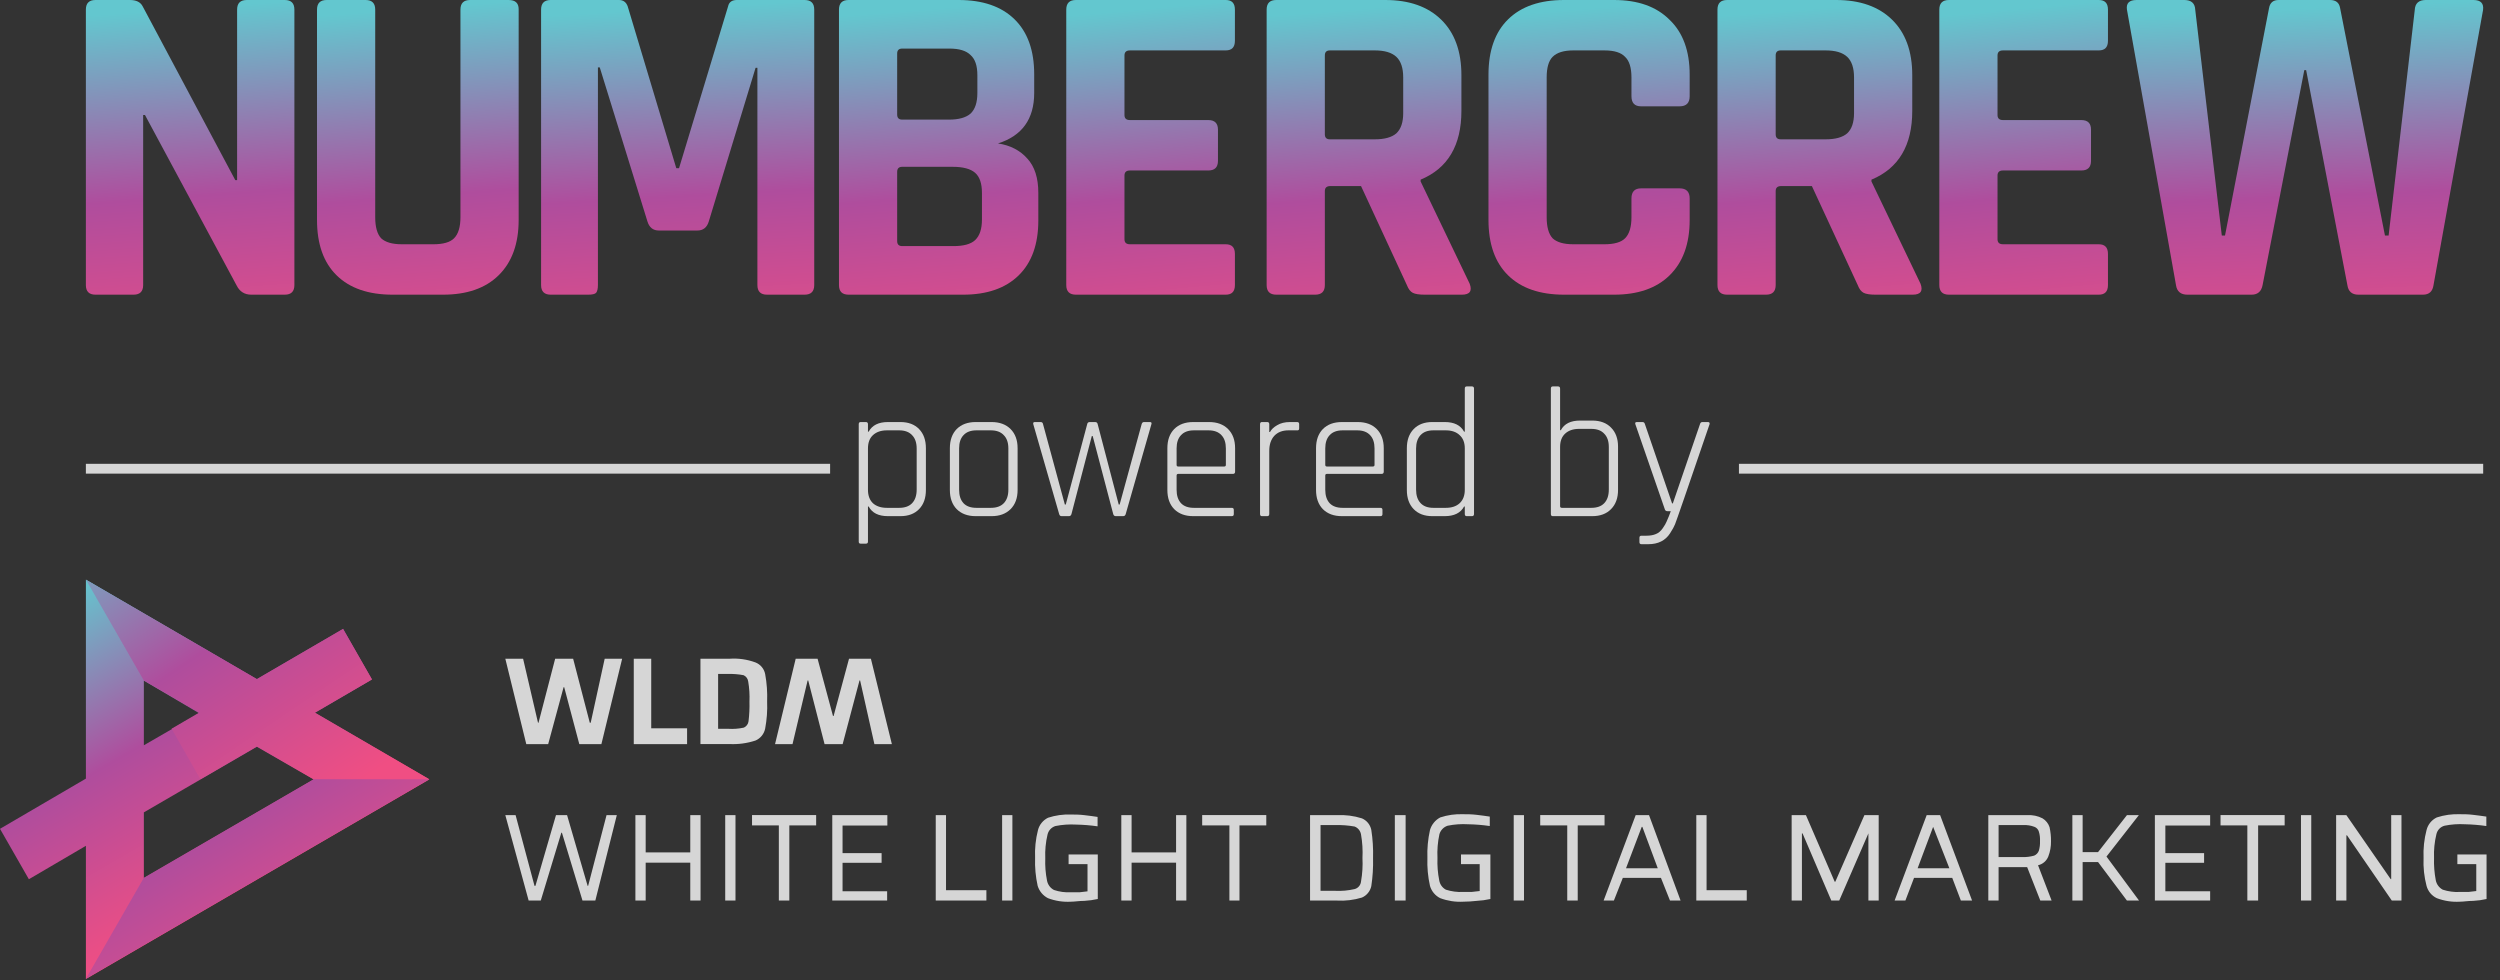 <?xml version="1.0" encoding="UTF-8"?> <svg xmlns="http://www.w3.org/2000/svg" width="255" height="100" viewBox="0 0 255 100" fill="none"><rect x="0" y="0" width="255" height="100" fill="#333333" stroke="none"/><path d="M229.663 30.057H223.118C222.433 30.057 222.043 29.73 221.95 29.076L216.948 0.982C216.855 0.327 217.182 0 217.93 0H222.791C223.508 0 223.882 0.327 223.913 0.982L226.624 24.027H226.951L231.439 0.841C231.532 0.28 231.86 0 232.42 0H237.656C238.248 0 238.591 0.265 238.685 0.795L243.266 24.027H243.639L246.304 1.028C246.335 0.343 246.71 0 247.426 0H252.288C253.035 0 253.363 0.343 253.269 1.028L248.22 29.076C248.127 29.73 247.769 30.057 247.145 30.057H240.554C239.9 30.057 239.526 29.73 239.432 29.076L235.226 7.152H235.039L230.785 29.076C230.66 29.73 230.286 30.057 229.663 30.057Z" fill="url(#paint0_linear_4_34)"></path><path d="M214.077 30.057H198.792C198.137 30.057 197.81 29.73 197.81 29.076V0.982C197.81 0.327 198.137 0 198.792 0H214.077C214.701 0 215.012 0.327 215.012 0.982V4.16C215.012 4.815 214.701 5.142 214.077 5.142H204.308C203.934 5.142 203.747 5.313 203.747 5.656V11.733C203.747 12.076 203.934 12.247 204.308 12.247H212.301C212.955 12.247 213.283 12.575 213.283 13.229V16.408C213.283 17.062 212.955 17.389 212.301 17.389H204.308C203.934 17.389 203.747 17.561 203.747 17.904V24.401C203.747 24.744 203.934 24.915 204.308 24.915H214.077C214.701 24.915 215.012 25.243 215.012 25.897V29.076C215.012 29.73 214.701 30.057 214.077 30.057Z" fill="url(#paint1_linear_4_34)"></path><path d="M180.137 30.057H176.164C175.509 30.057 175.182 29.73 175.182 29.076V0.982C175.182 0.327 175.509 0 176.164 0H187.29C189.72 0 191.621 0.67 192.993 2.01C194.363 3.35 195.05 5.235 195.05 7.666V11.312C195.05 14.834 193.663 17.171 190.889 18.324V18.511L195.891 28.935C196.172 29.683 195.907 30.057 195.096 30.057H191.309C190.749 30.057 190.344 29.995 190.094 29.87C189.845 29.746 189.642 29.481 189.487 29.076L184.812 18.979H181.68C181.306 18.979 181.119 19.15 181.119 19.493V29.076C181.119 29.73 180.792 30.057 180.137 30.057ZM181.634 14.211H186.215C187.212 14.211 187.944 14.008 188.412 13.603C188.879 13.167 189.112 12.481 189.112 11.546V7.9C189.112 6.934 188.879 6.233 188.412 5.796C187.944 5.36 187.212 5.142 186.215 5.142H181.634C181.291 5.142 181.119 5.313 181.119 5.656V13.696C181.119 14.039 181.291 14.211 181.634 14.211Z" fill="url(#paint2_linear_4_34)"></path><path d="M164.633 30.057H159.538C157.076 30.057 155.175 29.403 153.835 28.094C152.495 26.785 151.825 24.9 151.825 22.438V7.619C151.825 5.158 152.495 3.272 153.835 1.963C155.175 0.654 157.076 0 159.538 0H164.633C167.063 0 168.949 0.67 170.289 2.01C171.661 3.319 172.346 5.189 172.346 7.619V9.817C172.346 10.502 172.003 10.845 171.318 10.845H167.391C166.736 10.845 166.409 10.502 166.409 9.817V7.9C166.409 6.903 166.191 6.202 165.755 5.796C165.35 5.36 164.649 5.142 163.651 5.142H160.473C159.507 5.142 158.805 5.36 158.369 5.796C157.964 6.202 157.761 6.903 157.761 7.9V22.157C157.761 23.154 157.964 23.871 158.369 24.308C158.805 24.713 159.507 24.915 160.473 24.915H163.651C164.649 24.915 165.35 24.713 165.755 24.308C166.191 23.871 166.409 23.154 166.409 22.157V20.241C166.409 19.555 166.736 19.212 167.391 19.212H171.318C172.003 19.212 172.346 19.555 172.346 20.241V22.438C172.346 24.869 171.661 26.754 170.289 28.094C168.949 29.403 167.063 30.057 164.633 30.057Z" fill="url(#paint3_linear_4_34)"></path><path d="M134.152 30.057H130.179C129.524 30.057 129.197 29.73 129.197 29.076V0.982C129.197 0.327 129.524 0 130.179 0H141.304C143.735 0 145.636 0.67 147.007 2.01C148.378 3.35 149.064 5.235 149.064 7.666V11.312C149.064 14.834 147.677 17.171 144.904 18.324V18.511L149.905 28.935C150.186 29.683 149.921 30.057 149.111 30.057H145.324C144.764 30.057 144.358 29.995 144.109 29.87C143.86 29.746 143.657 29.481 143.501 29.076L138.826 18.979H135.695C135.32 18.979 135.134 19.15 135.134 19.493V29.076C135.134 29.73 134.807 30.057 134.152 30.057ZM135.648 14.211H140.229C141.226 14.211 141.958 14.008 142.426 13.603C142.893 13.167 143.127 12.481 143.127 11.546V7.9C143.127 6.934 142.893 6.233 142.426 5.796C141.958 5.36 141.226 5.142 140.229 5.142H135.648C135.305 5.142 135.134 5.313 135.134 5.656V13.696C135.134 14.039 135.305 14.211 135.648 14.211Z" fill="url(#paint4_linear_4_34)"></path><path d="M125.026 30.057H109.741C109.086 30.057 108.759 29.73 108.759 29.076V0.982C108.759 0.327 109.086 0 109.741 0H125.026C125.65 0 125.961 0.327 125.961 0.982V4.16C125.961 4.815 125.65 5.142 125.026 5.142H115.257C114.882 5.142 114.696 5.313 114.696 5.656V11.733C114.696 12.076 114.882 12.247 115.257 12.247H123.25C123.904 12.247 124.232 12.575 124.232 13.229V16.408C124.232 17.062 123.904 17.389 123.25 17.389H115.257C114.882 17.389 114.696 17.561 114.696 17.904V24.401C114.696 24.744 114.882 24.915 115.257 24.915H125.026C125.65 24.915 125.961 25.243 125.961 25.897V29.076C125.961 29.73 125.65 30.057 125.026 30.057Z" fill="url(#paint5_linear_4_34)"></path><path d="M92.026 25.102H97.261C98.289 25.102 99.022 24.9 99.458 24.495C99.926 24.058 100.159 23.357 100.159 22.391V19.68C100.159 18.714 99.926 18.028 99.458 17.623C98.99 17.218 98.227 17.015 97.167 17.015H92.026C91.683 17.015 91.511 17.187 91.511 17.53V24.588C91.511 24.931 91.683 25.102 92.026 25.102ZM92.026 12.201H96.793C97.79 12.201 98.523 11.998 98.99 11.593C99.458 11.157 99.692 10.455 99.692 9.489V7.666C99.692 6.7 99.458 6.015 98.99 5.609C98.554 5.173 97.837 4.955 96.84 4.955H92.026C91.683 4.955 91.511 5.126 91.511 5.469V11.686C91.511 12.029 91.683 12.201 92.026 12.201ZM85.575 29.076V0.982C85.575 0.327 85.901 0 86.556 0H97.775C100.237 0 102.138 0.654 103.478 1.963C104.818 3.272 105.488 5.142 105.488 7.573V9.489C105.488 12.138 104.257 13.852 101.795 14.631C103.042 14.818 104.039 15.332 104.787 16.174C105.535 16.984 105.909 18.153 105.909 19.68V22.485C105.909 24.915 105.239 26.785 103.899 28.094C102.558 29.403 100.673 30.057 98.242 30.057H86.556C85.901 30.057 85.575 29.73 85.575 29.076Z" fill="url(#paint6_linear_4_34)"></path><path d="M75.152 0H82.07C82.724 0 83.052 0.327 83.052 0.982V29.076C83.052 29.73 82.724 30.057 82.07 30.057H78.237C77.582 30.057 77.255 29.73 77.255 29.076V6.918H77.069L72.3 22.578C72.113 23.201 71.724 23.513 71.132 23.513H67.205C66.613 23.513 66.223 23.201 66.036 22.578L61.175 6.872H60.988V29.076C60.988 29.45 60.925 29.715 60.801 29.87C60.676 29.995 60.411 30.057 60.006 30.057H56.173C55.519 30.057 55.191 29.73 55.191 29.076V0.982C55.191 0.327 55.519 0 56.173 0H63.138C63.574 0 63.87 0.218 64.026 0.654L68.981 17.155H69.262L74.263 0.654C74.357 0.218 74.653 0 75.152 0Z" fill="url(#paint7_linear_4_34)"></path><path d="M47.948 0H51.875C52.56 0 52.903 0.312 52.903 0.935V22.438C52.903 24.869 52.217 26.754 50.846 28.094C49.506 29.403 47.621 30.057 45.19 30.057H40.048C37.586 30.057 35.685 29.403 34.345 28.094C33.005 26.785 32.335 24.9 32.335 22.438V0.982C32.335 0.327 32.662 0 33.317 0H37.29C37.944 0 38.272 0.327 38.272 0.982V22.157C38.272 23.154 38.474 23.871 38.879 24.308C39.316 24.713 40.017 24.915 40.983 24.915H44.208C45.206 24.915 45.907 24.713 46.312 24.308C46.748 23.871 46.966 23.154 46.966 22.157V0.982C46.966 0.327 47.294 0 47.948 0Z" fill="url(#paint8_linear_4_34)"></path><path d="M13.621 30.057H9.741C9.086 30.057 8.759 29.73 8.759 29.076V0.982C8.759 0.327 9.086 0 9.741 0H13.247C13.901 0 14.337 0.218 14.556 0.654L23.998 18.371H24.185V0.982C24.185 0.327 24.512 0 25.167 0H29.047C29.701 0 30.028 0.327 30.028 0.982V29.076C30.028 29.73 29.701 30.057 29.047 30.057H25.634C24.949 30.057 24.45 29.746 24.138 29.122L14.789 11.733H14.602V29.076C14.602 29.73 14.275 30.057 13.621 30.057Z" fill="url(#paint9_linear_4_34)"></path><path fill-rule="evenodd" clip-rule="evenodd" d="M8.762 59.124L26.201 69.271L34.994 64.15L37.939 69.303L32.112 72.713L43.787 79.503L8.762 99.861V86.272L2.945 89.682L0 84.539L8.762 79.418V59.124ZM14.673 76.018L20.322 72.756L14.673 69.419V76.018ZM26.201 76.166L14.673 82.861V89.566L31.997 79.503L26.201 76.166Z" fill="url(#paint10_linear_4_34)"></path><path fill-rule="evenodd" clip-rule="evenodd" d="M8.762 59.124L26.201 69.271L34.994 64.15L37.939 69.303L32.112 72.682L43.787 79.482H31.997L26.201 76.124L20.437 79.482L17.502 74.329L20.322 72.682L14.673 69.419L8.762 59.124Z" fill="url(#paint11_linear_4_34)"></path><path fill-rule="evenodd" clip-rule="evenodd" d="M43.787 79.482L8.762 99.829L14.673 89.534L31.997 79.482H43.787Z" fill="url(#paint12_linear_4_34)"></path><path d="M59.414 91.857L57.318 84.941H57.255L55.159 91.857H53.922L51.543 83.146H52.591L54.52 90.358H54.614L56.71 83.146H57.842L59.938 90.358H59.99L61.866 83.146H62.914L60.724 91.857H59.414ZM70.408 91.857V87.992H65.859V91.857H64.811V83.146H65.859V86.947H70.408V83.146H71.456V91.857H70.408ZM73.972 91.857V83.146H75.02V91.857H73.972ZM79.442 91.857V84.191H76.707V83.135H83.247V84.191H80.511V91.857H79.442ZM84.892 91.857V83.146H90.51V84.201H85.94V87.021H89.923V88.003H85.94V90.907H90.488V91.857H84.892ZM95.446 91.857V83.146H96.494V90.801H100.612V91.857H95.446ZM102.216 91.857V83.146H103.264V91.857H102.216ZM108.997 88.14V87.158H111.974V91.699C111.522 91.799 111.063 91.863 110.601 91.888C110.066 91.888 109.626 91.973 109.238 91.973C108.439 92.02 107.639 91.898 106.891 91.614C106.642 91.485 106.42 91.308 106.24 91.093C106.061 90.877 105.925 90.627 105.842 90.358C105.634 89.426 105.546 88.472 105.58 87.517C105.537 86.558 105.636 85.596 105.874 84.666C105.945 84.394 106.073 84.142 106.25 83.924C106.428 83.707 106.65 83.532 106.901 83.409C107.658 83.161 108.453 83.05 109.249 83.082C109.637 83.082 110.108 83.082 110.611 83.146C111.114 83.209 111.565 83.262 111.953 83.326V84.286C111.223 84.18 110.488 84.121 109.752 84.107C109.05 84.067 108.345 84.116 107.655 84.255C107.458 84.315 107.279 84.427 107.137 84.579C106.996 84.731 106.896 84.918 106.849 85.121C106.661 85.915 106.583 86.732 106.618 87.549C106.588 88.31 106.647 89.072 106.796 89.819C106.834 90.023 106.918 90.217 107.041 90.383C107.164 90.55 107.325 90.685 107.509 90.78C108.063 90.965 108.645 91.043 109.228 91.012H110.118L110.926 90.917V88.14H108.997ZM119.96 91.857V87.992H115.422V91.857H114.374V83.146H115.422V86.947H119.96V83.146H121.008V91.857H119.96ZM125.399 91.857V84.191H122.622V83.135H129.161V84.191H126.426V91.857H125.399ZM133.626 83.146H136.361C137.226 83.1 138.093 83.211 138.919 83.473C139.16 83.577 139.372 83.737 139.539 83.941C139.704 84.145 139.819 84.387 139.872 84.645C140.02 85.595 140.079 86.556 140.051 87.517C140.076 88.478 140.017 89.439 139.872 90.389C139.816 90.645 139.7 90.883 139.534 91.085C139.369 91.288 139.158 91.447 138.919 91.55C138.091 91.804 137.226 91.907 136.361 91.857H133.626V83.146ZM136.183 90.864C136.853 90.897 137.523 90.837 138.174 90.685C138.35 90.638 138.506 90.537 138.622 90.398C138.739 90.258 138.809 90.085 138.825 89.904C138.964 89.116 139.013 88.315 138.972 87.517C139.013 86.715 138.964 85.911 138.825 85.121C138.796 84.939 138.72 84.769 138.607 84.627C138.493 84.485 138.344 84.374 138.174 84.307C137.518 84.189 136.85 84.139 136.183 84.159H134.695V90.864H136.183ZM142.273 91.857V83.146H143.373V91.857H142.273ZM149.022 88.14V87.158H152.02V91.699C151.561 91.801 151.095 91.864 150.626 91.888C150.169 91.94 149.712 91.969 149.253 91.973C148.454 92.017 147.655 91.895 146.905 91.614C146.653 91.49 146.43 91.314 146.249 91.097C146.069 90.881 145.935 90.629 145.857 90.358C145.648 89.426 145.561 88.472 145.595 87.517C145.561 86.559 145.648 85.602 145.857 84.666C145.936 84.391 146.069 84.135 146.25 83.914C146.43 83.692 146.653 83.51 146.905 83.378C147.652 83.131 148.436 83.02 149.221 83.05C149.64 83.05 150.112 83.05 150.626 83.114C151.139 83.177 151.569 83.23 151.957 83.293V84.255C151.228 84.148 150.492 84.088 149.755 84.075C149.053 84.033 148.349 84.082 147.66 84.223C147.46 84.287 147.28 84.399 147.134 84.55C146.987 84.701 146.88 84.886 146.821 85.088C146.648 85.885 146.581 86.702 146.622 87.517C146.592 88.278 146.652 89.04 146.8 89.788C146.832 89.99 146.91 90.182 147.028 90.349C147.147 90.515 147.301 90.653 147.482 90.748C148.047 90.93 148.639 91.008 149.231 90.98H150.091L150.929 90.885V88.14H149.022ZM154.399 91.857V83.146H155.447V91.857H154.399ZM159.859 91.857V84.191H157.102V83.135H163.664V84.191H160.928V91.857H159.859ZM170.339 91.857L169.417 89.545H165.528L164.617 91.857H163.569L166.839 83.146H168.201L171.419 91.857H170.339ZM167.52 84.339H167.457L165.854 88.563H169.092L167.52 84.339ZM173.023 91.857V83.146H174.07V90.801H178.169V91.857H173.023ZM190.577 91.857V85.004L187.601 91.857H186.793L183.859 85.004H183.796V91.857H182.748V83.146H184.205L187.139 89.935H187.202L190.169 83.146H191.626V91.857H190.577ZM200.009 91.857L199.129 89.545H195.231L194.35 91.857H193.25L196.52 83.146H197.893L201.152 91.857H200.009ZM197.18 84.339L195.597 88.563H198.836L197.18 84.339ZM208.111 91.857L206.769 88.446H203.856V91.857H202.808V83.146H206.791C207.328 83.112 207.864 83.225 208.342 83.473C208.678 83.677 208.931 83.996 209.054 84.371C209.158 84.842 209.207 85.324 209.201 85.807C209.211 86.337 209.119 86.864 208.928 87.358C208.839 87.582 208.697 87.782 208.515 87.938C208.332 88.094 208.115 88.204 207.88 88.256L209.264 91.857H208.111ZM206.298 87.422C206.698 87.433 207.097 87.383 207.482 87.275C207.593 87.228 207.693 87.159 207.776 87.072C207.859 86.985 207.923 86.881 207.964 86.767C208.055 86.456 208.094 86.131 208.08 85.807C208.099 85.475 208.06 85.142 207.964 84.825C207.932 84.714 207.874 84.612 207.796 84.528C207.718 84.444 207.621 84.379 207.514 84.339C207.153 84.2 206.767 84.139 206.382 84.159H203.856V87.422H206.298ZM216.946 91.857L214.001 87.929H212.429V91.857H211.381V83.146H212.429V86.915H214.001L216.946 83.146H218.162L214.861 87.369L218.182 91.857H216.946ZM219.797 91.857V83.146H225.435V84.201H220.866V87.021H224.817V88.003H220.866V90.907H225.435V91.857H219.797ZM229.229 91.857V84.191H226.493V83.135H233.034V84.191H230.33V91.857H229.229ZM234.7 91.857V83.146H235.748V91.857H234.7ZM243.965 91.857L239.395 85.204H239.332V91.857H238.285V83.146H239.332L243.85 89.671H243.902V83.146H244.95V91.857H243.965ZM250.651 88.14V87.158H253.628V91.699C253.18 91.802 252.724 91.865 252.265 91.888C251.731 91.888 251.291 91.973 250.903 91.973C250.104 92.02 249.304 91.898 248.555 91.614C248.3 91.494 248.074 91.32 247.893 91.103C247.712 90.885 247.58 90.631 247.507 90.358C247.264 89.431 247.162 88.474 247.203 87.517C247.162 86.557 247.264 85.596 247.507 84.666C247.576 84.387 247.706 84.126 247.887 83.903C248.069 83.68 248.296 83.501 248.555 83.378C249.312 83.131 250.107 83.02 250.903 83.05C251.312 83.05 251.762 83.05 252.265 83.114C252.769 83.177 253.219 83.23 253.607 83.293V84.255C252.888 84.15 252.163 84.091 251.437 84.075C250.735 84.034 250.031 84.083 249.342 84.223C249.138 84.277 248.953 84.387 248.807 84.539C248.661 84.692 248.56 84.882 248.513 85.088C248.32 85.882 248.239 86.7 248.272 87.517C248.247 88.278 248.307 89.039 248.45 89.788C248.49 89.991 248.574 90.183 248.698 90.35C248.821 90.516 248.98 90.652 249.163 90.748C249.72 90.931 250.307 91.01 250.893 90.98H251.783L252.58 90.885V88.14H250.651Z" fill="white" fill-opacity="0.8"></path><path d="M74.296 74.339C74.816 74.371 75.338 74.332 75.847 74.223C75.983 74.171 76.101 74.082 76.189 73.966C76.278 73.851 76.334 73.714 76.35 73.569C76.431 72.903 76.463 72.233 76.445 71.563C76.475 70.881 76.433 70.198 76.319 69.525C76.303 69.384 76.251 69.25 76.169 69.135C76.086 69.02 75.975 68.929 75.847 68.87C75.337 68.772 74.816 68.73 74.296 68.743H73.248V74.339H74.296ZM71.446 67.191H74.412C75.312 67.127 76.216 67.257 77.064 67.571C77.314 67.67 77.537 67.831 77.709 68.04C77.881 68.249 77.998 68.498 78.048 68.764C78.217 69.683 78.283 70.618 78.247 71.552C78.285 72.475 78.218 73.4 78.048 74.308C77.996 74.577 77.878 74.83 77.707 75.043C77.534 75.257 77.314 75.425 77.064 75.533C76.202 75.817 75.296 75.939 74.391 75.892H71.446V67.191Z" fill="white" fill-opacity="0.8"></path><path d="M64.644 75.902V67.191H66.425V74.287H70.083V75.902H64.644Z" fill="white" fill-opacity="0.8"></path><path d="M59.089 75.902L57.548 70.095H57.486L55.913 75.902H53.681L51.543 67.191H53.356L54.876 73.717H54.928L56.626 67.191H58.46L60.158 73.717H60.252L61.678 67.191H63.459L61.342 75.902H59.089Z" fill="white" fill-opacity="0.8"></path><path d="M86.6 67.191L85.028 73.03H84.965L83.393 67.191H81.161L79.054 75.902H80.836L82.377 69.409H82.439L84.106 75.902H85.95L87.669 69.409H87.732L89.189 75.902H90.971L88.832 67.191H86.6Z" fill="white" fill-opacity="0.8"></path><path d="M168.125 55.508H167.428C167.291 55.508 167.222 55.439 167.222 55.301V54.849C167.222 54.711 167.291 54.642 167.428 54.642H167.937C168.313 54.642 168.634 54.586 168.897 54.473C169.161 54.373 169.393 54.178 169.593 53.89C169.794 53.601 169.926 53.375 169.988 53.212C170.164 52.823 170.308 52.465 170.421 52.139H170.064C169.926 52.139 169.838 52.064 169.8 51.913L166.807 43.274C166.758 43.124 166.807 43.049 166.958 43.049H167.542C167.667 43.049 167.749 43.124 167.786 43.274L170.553 51.349H170.628L173.395 43.274C173.433 43.124 173.514 43.049 173.639 43.049H174.204C174.355 43.049 174.412 43.124 174.374 43.274C172.128 49.849 170.955 53.25 170.854 53.475C170.766 53.701 170.597 54.009 170.346 54.398C169.869 55.138 169.129 55.508 168.125 55.508Z" fill="white" fill-opacity="0.8"></path><path d="M159.318 51.8H162.311C162.888 51.8 163.328 51.644 163.628 51.33C163.942 51.004 164.099 50.539 164.099 49.937V45.589C164.099 45 163.942 44.548 163.628 44.234C163.328 43.908 162.888 43.745 162.311 43.745H161.069C160.466 43.745 159.99 43.908 159.639 44.234C159.3 44.548 159.13 45 159.13 45.589V51.631C159.13 51.744 159.193 51.8 159.318 51.8ZM158.189 52.422V39.642C158.189 39.491 158.252 39.416 158.377 39.416H158.923C159.061 39.416 159.13 39.491 159.13 39.642V43.877H159.206C159.557 43.224 160.209 42.898 161.163 42.898H162.405C163.22 42.898 163.861 43.136 164.325 43.613C164.801 44.09 165.04 44.736 165.04 45.552V49.975C165.04 50.803 164.801 51.455 164.325 51.932C163.861 52.409 163.22 52.647 162.405 52.647H158.377C158.252 52.647 158.189 52.572 158.189 52.422Z" fill="white" fill-opacity="0.8"></path><path d="M147.358 52.647H146.096C145.293 52.647 144.66 52.409 144.196 51.932C143.731 51.455 143.499 50.803 143.499 49.975V45.721C143.499 44.893 143.731 44.24 144.196 43.764C144.66 43.287 145.293 43.048 146.096 43.048H147.358C148.323 43.048 148.982 43.375 149.334 44.027H149.409V39.642C149.409 39.491 149.472 39.416 149.597 39.416H150.143C150.281 39.416 150.35 39.491 150.35 39.642V52.422C150.35 52.572 150.281 52.647 150.143 52.647H149.597C149.472 52.647 149.409 52.572 149.409 52.422V51.669H149.334C148.982 52.321 148.323 52.647 147.358 52.647ZM149.409 49.956V45.74C149.409 45.15 149.234 44.699 148.882 44.385C148.543 44.059 148.073 43.895 147.47 43.895H146.209C145.632 43.895 145.193 44.059 144.892 44.385C144.591 44.711 144.44 45.169 144.44 45.759V49.937C144.44 50.527 144.591 50.985 144.892 51.311C145.193 51.637 145.632 51.8 146.209 51.8H147.47C148.073 51.8 148.543 51.644 148.882 51.33C149.234 51.004 149.409 50.546 149.409 49.956Z" fill="white" fill-opacity="0.8"></path><path d="M140.804 52.647H136.871C136.055 52.647 135.409 52.409 134.932 51.932C134.468 51.455 134.236 50.803 134.236 49.975V45.721C134.236 44.893 134.468 44.241 134.932 43.764C135.409 43.287 136.055 43.049 136.871 43.049H138.489C139.304 43.049 139.951 43.287 140.428 43.764C140.904 44.241 141.143 44.893 141.143 45.721V48.111C141.143 48.262 141.068 48.337 140.917 48.337H135.346C135.233 48.337 135.177 48.394 135.177 48.507V49.956C135.177 50.546 135.327 51.004 135.628 51.33C135.929 51.644 136.369 51.8 136.946 51.8H140.804C140.942 51.8 141.011 51.87 141.011 52.008V52.44C141.011 52.578 140.942 52.647 140.804 52.647ZM135.346 47.584H140.033C140.145 47.584 140.202 47.528 140.202 47.415V45.74C140.202 45.15 140.051 44.699 139.75 44.385C139.449 44.059 139.01 43.895 138.433 43.895H136.946C136.369 43.895 135.929 44.059 135.628 44.385C135.327 44.699 135.177 45.15 135.177 45.74V47.415C135.177 47.528 135.233 47.584 135.346 47.584Z" fill="white" fill-opacity="0.8"></path><path d="M129.258 52.647H128.712C128.586 52.647 128.524 52.572 128.524 52.422V43.274C128.524 43.124 128.586 43.049 128.712 43.049H129.258C129.396 43.049 129.465 43.124 129.465 43.274V44.065H129.54C129.678 43.801 129.923 43.569 130.274 43.368C130.626 43.155 131.058 43.049 131.573 43.049H132.307C132.445 43.049 132.514 43.118 132.514 43.256V43.707C132.514 43.845 132.445 43.908 132.307 43.895H131.422C130.807 43.895 130.324 44.084 129.973 44.46C129.634 44.837 129.465 45.345 129.465 45.985V52.422C129.465 52.572 129.396 52.647 129.258 52.647Z" fill="white" fill-opacity="0.8"></path><path d="M125.641 52.647H121.707C120.891 52.647 120.245 52.409 119.769 51.932C119.304 51.455 119.072 50.803 119.072 49.975V45.721C119.072 44.893 119.304 44.241 119.769 43.764C120.245 43.287 120.891 43.049 121.707 43.049H123.326C124.141 43.049 124.788 43.287 125.264 43.764C125.741 44.241 125.98 44.893 125.98 45.721V48.111C125.98 48.262 125.904 48.337 125.753 48.337H120.182C120.069 48.337 120.013 48.394 120.013 48.507V49.956C120.013 50.546 120.164 51.004 120.465 51.33C120.766 51.644 121.205 51.8 121.782 51.8H125.641C125.779 51.8 125.847 51.87 125.847 52.008V52.44C125.847 52.578 125.779 52.647 125.641 52.647ZM120.182 47.584H124.869C124.982 47.584 125.038 47.528 125.038 47.415V45.74C125.038 45.15 124.888 44.699 124.587 44.385C124.285 44.059 123.846 43.895 123.269 43.895H121.782C121.205 43.895 120.766 44.059 120.465 44.385C120.164 44.699 120.013 45.15 120.013 45.74V47.415C120.013 47.528 120.069 47.584 120.182 47.584Z" fill="white" fill-opacity="0.8"></path><path d="M109.028 52.647H108.276C108.15 52.647 108.069 52.572 108.031 52.422L105.396 43.274C105.358 43.124 105.409 43.049 105.547 43.049H106.149C106.287 43.049 106.369 43.124 106.393 43.274L108.615 51.462H108.709L110.892 43.274C110.917 43.124 111.005 43.049 111.155 43.049H111.701C111.852 43.049 111.939 43.124 111.965 43.274L114.11 51.462H114.204L116.445 43.274C116.482 43.124 116.564 43.049 116.689 43.049H117.291C117.442 43.049 117.492 43.124 117.442 43.274L114.826 52.422C114.788 52.572 114.7 52.647 114.562 52.647H113.81C113.672 52.647 113.583 52.572 113.546 52.422L111.456 44.479H111.363L109.292 52.422C109.255 52.572 109.166 52.647 109.028 52.647Z" fill="white" fill-opacity="0.8"></path><path d="M101.141 52.647H99.522C98.707 52.647 98.061 52.409 97.583 51.932C97.119 51.455 96.887 50.803 96.887 49.975V45.721C96.887 44.893 97.119 44.241 97.583 43.764C98.061 43.287 98.707 43.049 99.522 43.049H101.141C101.956 43.049 102.602 43.287 103.08 43.764C103.556 44.241 103.795 44.893 103.795 45.721V49.975C103.795 50.803 103.556 51.455 103.08 51.932C102.602 52.409 101.956 52.647 101.141 52.647ZM99.597 51.8H101.066C101.642 51.8 102.082 51.644 102.383 51.33C102.696 51.004 102.853 50.546 102.853 49.956V45.74C102.853 45.15 102.696 44.699 102.383 44.385C102.082 44.059 101.642 43.895 101.066 43.895H99.597C99.02 43.895 98.581 44.059 98.28 44.385C97.979 44.699 97.829 45.15 97.829 45.74V49.956C97.829 50.546 97.979 51.004 98.28 51.33C98.581 51.644 99.02 51.8 99.597 51.8Z" fill="white" fill-opacity="0.8"></path><path d="M88.326 55.452H87.78C87.654 55.452 87.591 55.383 87.591 55.245V43.274C87.591 43.124 87.654 43.049 87.78 43.049H88.326C88.463 43.049 88.532 43.124 88.532 43.274V44.027H88.607C88.959 43.375 89.612 43.049 90.565 43.049H91.844C92.648 43.049 93.282 43.287 93.746 43.764C94.21 44.241 94.442 44.893 94.442 45.721V49.975C94.442 50.803 94.21 51.455 93.746 51.932C93.282 52.409 92.648 52.647 91.844 52.647H90.565C89.612 52.647 88.959 52.321 88.607 51.669H88.532V55.245C88.532 55.383 88.463 55.452 88.326 55.452ZM90.471 51.8H91.713C92.29 51.8 92.729 51.644 93.031 51.33C93.344 51.004 93.501 50.539 93.501 49.937V45.759C93.501 45.157 93.344 44.699 93.031 44.385C92.729 44.059 92.29 43.895 91.713 43.895H90.471C89.869 43.895 89.392 44.059 89.04 44.385C88.701 44.699 88.532 45.15 88.532 45.74V49.956C88.532 50.546 88.701 51.004 89.04 51.33C89.392 51.644 89.869 51.8 90.471 51.8Z" fill="white" fill-opacity="0.8"></path><path d="M8.759 47.81H84.671" stroke="white" stroke-opacity="0.8"></path><path d="M177.372 47.81H253.285" stroke="white" stroke-opacity="0.8"></path><defs><linearGradient id="paint0_linear_4_34" x1="240.426" y1="39.051" x2="238.781" y2="0.679" gradientUnits="userSpaceOnUse"><stop stop-color="#F04E83"></stop><stop offset="0.5" stop-color="#AF4D9D"></stop><stop offset="1" stop-color="#63C7CF"></stop></linearGradient><linearGradient id="paint1_linear_4_34" x1="208.928" y1="39.051" x2="205.474" y2="0.922" gradientUnits="userSpaceOnUse"><stop stop-color="#F04E83"></stop><stop offset="0.5" stop-color="#AF4D9D"></stop><stop offset="1" stop-color="#63C7CF"></stop></linearGradient><linearGradient id="paint2_linear_4_34" x1="188.636" y1="39.051" x2="185.774" y2="0.823" gradientUnits="userSpaceOnUse"><stop stop-color="#F04E83"></stop><stop offset="0.5" stop-color="#AF4D9D"></stop><stop offset="1" stop-color="#63C7CF"></stop></linearGradient><linearGradient id="paint3_linear_4_34" x1="165.087" y1="39.051" x2="162.185" y2="0.829" gradientUnits="userSpaceOnUse"><stop stop-color="#F04E83"></stop><stop offset="0.5" stop-color="#AF4D9D"></stop><stop offset="1" stop-color="#63C7CF"></stop></linearGradient><linearGradient id="paint4_linear_4_34" x1="142.65" y1="39.051" x2="139.788" y2="0.823" gradientUnits="userSpaceOnUse"><stop stop-color="#F04E83"></stop><stop offset="0.5" stop-color="#AF4D9D"></stop><stop offset="1" stop-color="#63C7CF"></stop></linearGradient><linearGradient id="paint5_linear_4_34" x1="119.877" y1="39.051" x2="116.423" y2="0.922" gradientUnits="userSpaceOnUse"><stop stop-color="#F04E83"></stop><stop offset="0.5" stop-color="#AF4D9D"></stop><stop offset="1" stop-color="#63C7CF"></stop></linearGradient><linearGradient id="paint6_linear_4_34" x1="98.716" y1="39.051" x2="95.788" y2="0.833" gradientUnits="userSpaceOnUse"><stop stop-color="#F04E83"></stop><stop offset="0.5" stop-color="#AF4D9D"></stop><stop offset="1" stop-color="#63C7CF"></stop></linearGradient><linearGradient id="paint7_linear_4_34" x1="73.196" y1="39.051" x2="71.053" y2="0.729" gradientUnits="userSpaceOnUse"><stop stop-color="#F04E83"></stop><stop offset="0.5" stop-color="#AF4D9D"></stop><stop offset="1" stop-color="#63C7CF"></stop></linearGradient><linearGradient id="paint8_linear_4_34" x1="45.627" y1="39.051" x2="42.732" y2="0.828" gradientUnits="userSpaceOnUse"><stop stop-color="#F04E83"></stop><stop offset="0.5" stop-color="#AF4D9D"></stop><stop offset="1" stop-color="#63C7CF"></stop></linearGradient><linearGradient id="paint9_linear_4_34" x1="22.505" y1="39.051" x2="19.703" y2="0.814" gradientUnits="userSpaceOnUse"><stop stop-color="#F04E83"></stop><stop offset="0.5" stop-color="#AF4D9D"></stop><stop offset="1" stop-color="#63C7CF"></stop></linearGradient><linearGradient id="paint10_linear_4_34" x1="26.233" y1="89.618" x2="8.523" y2="59.038" gradientUnits="userSpaceOnUse"><stop stop-color="#F04E83"></stop><stop offset="0.5" stop-color="#AF4D9D"></stop><stop offset="1" stop-color="#63C7CF"></stop></linearGradient><linearGradient id="paint11_linear_4_34" x1="34.135" y1="81.477" x2="11.856" y2="48.434" gradientUnits="userSpaceOnUse"><stop stop-color="#F04E83"></stop><stop offset="0.5" stop-color="#AF4D9D"></stop><stop offset="1" stop-color="#63C7CF"></stop></linearGradient><linearGradient id="paint12_linear_4_34" x1="32.018" y1="99.269" x2="13.761" y2="69.149" gradientUnits="userSpaceOnUse"><stop stop-color="#F04E83"></stop><stop offset="0.5" stop-color="#AF4D9D"></stop><stop offset="1" stop-color="#63C7CF"></stop></linearGradient></defs></svg> 
